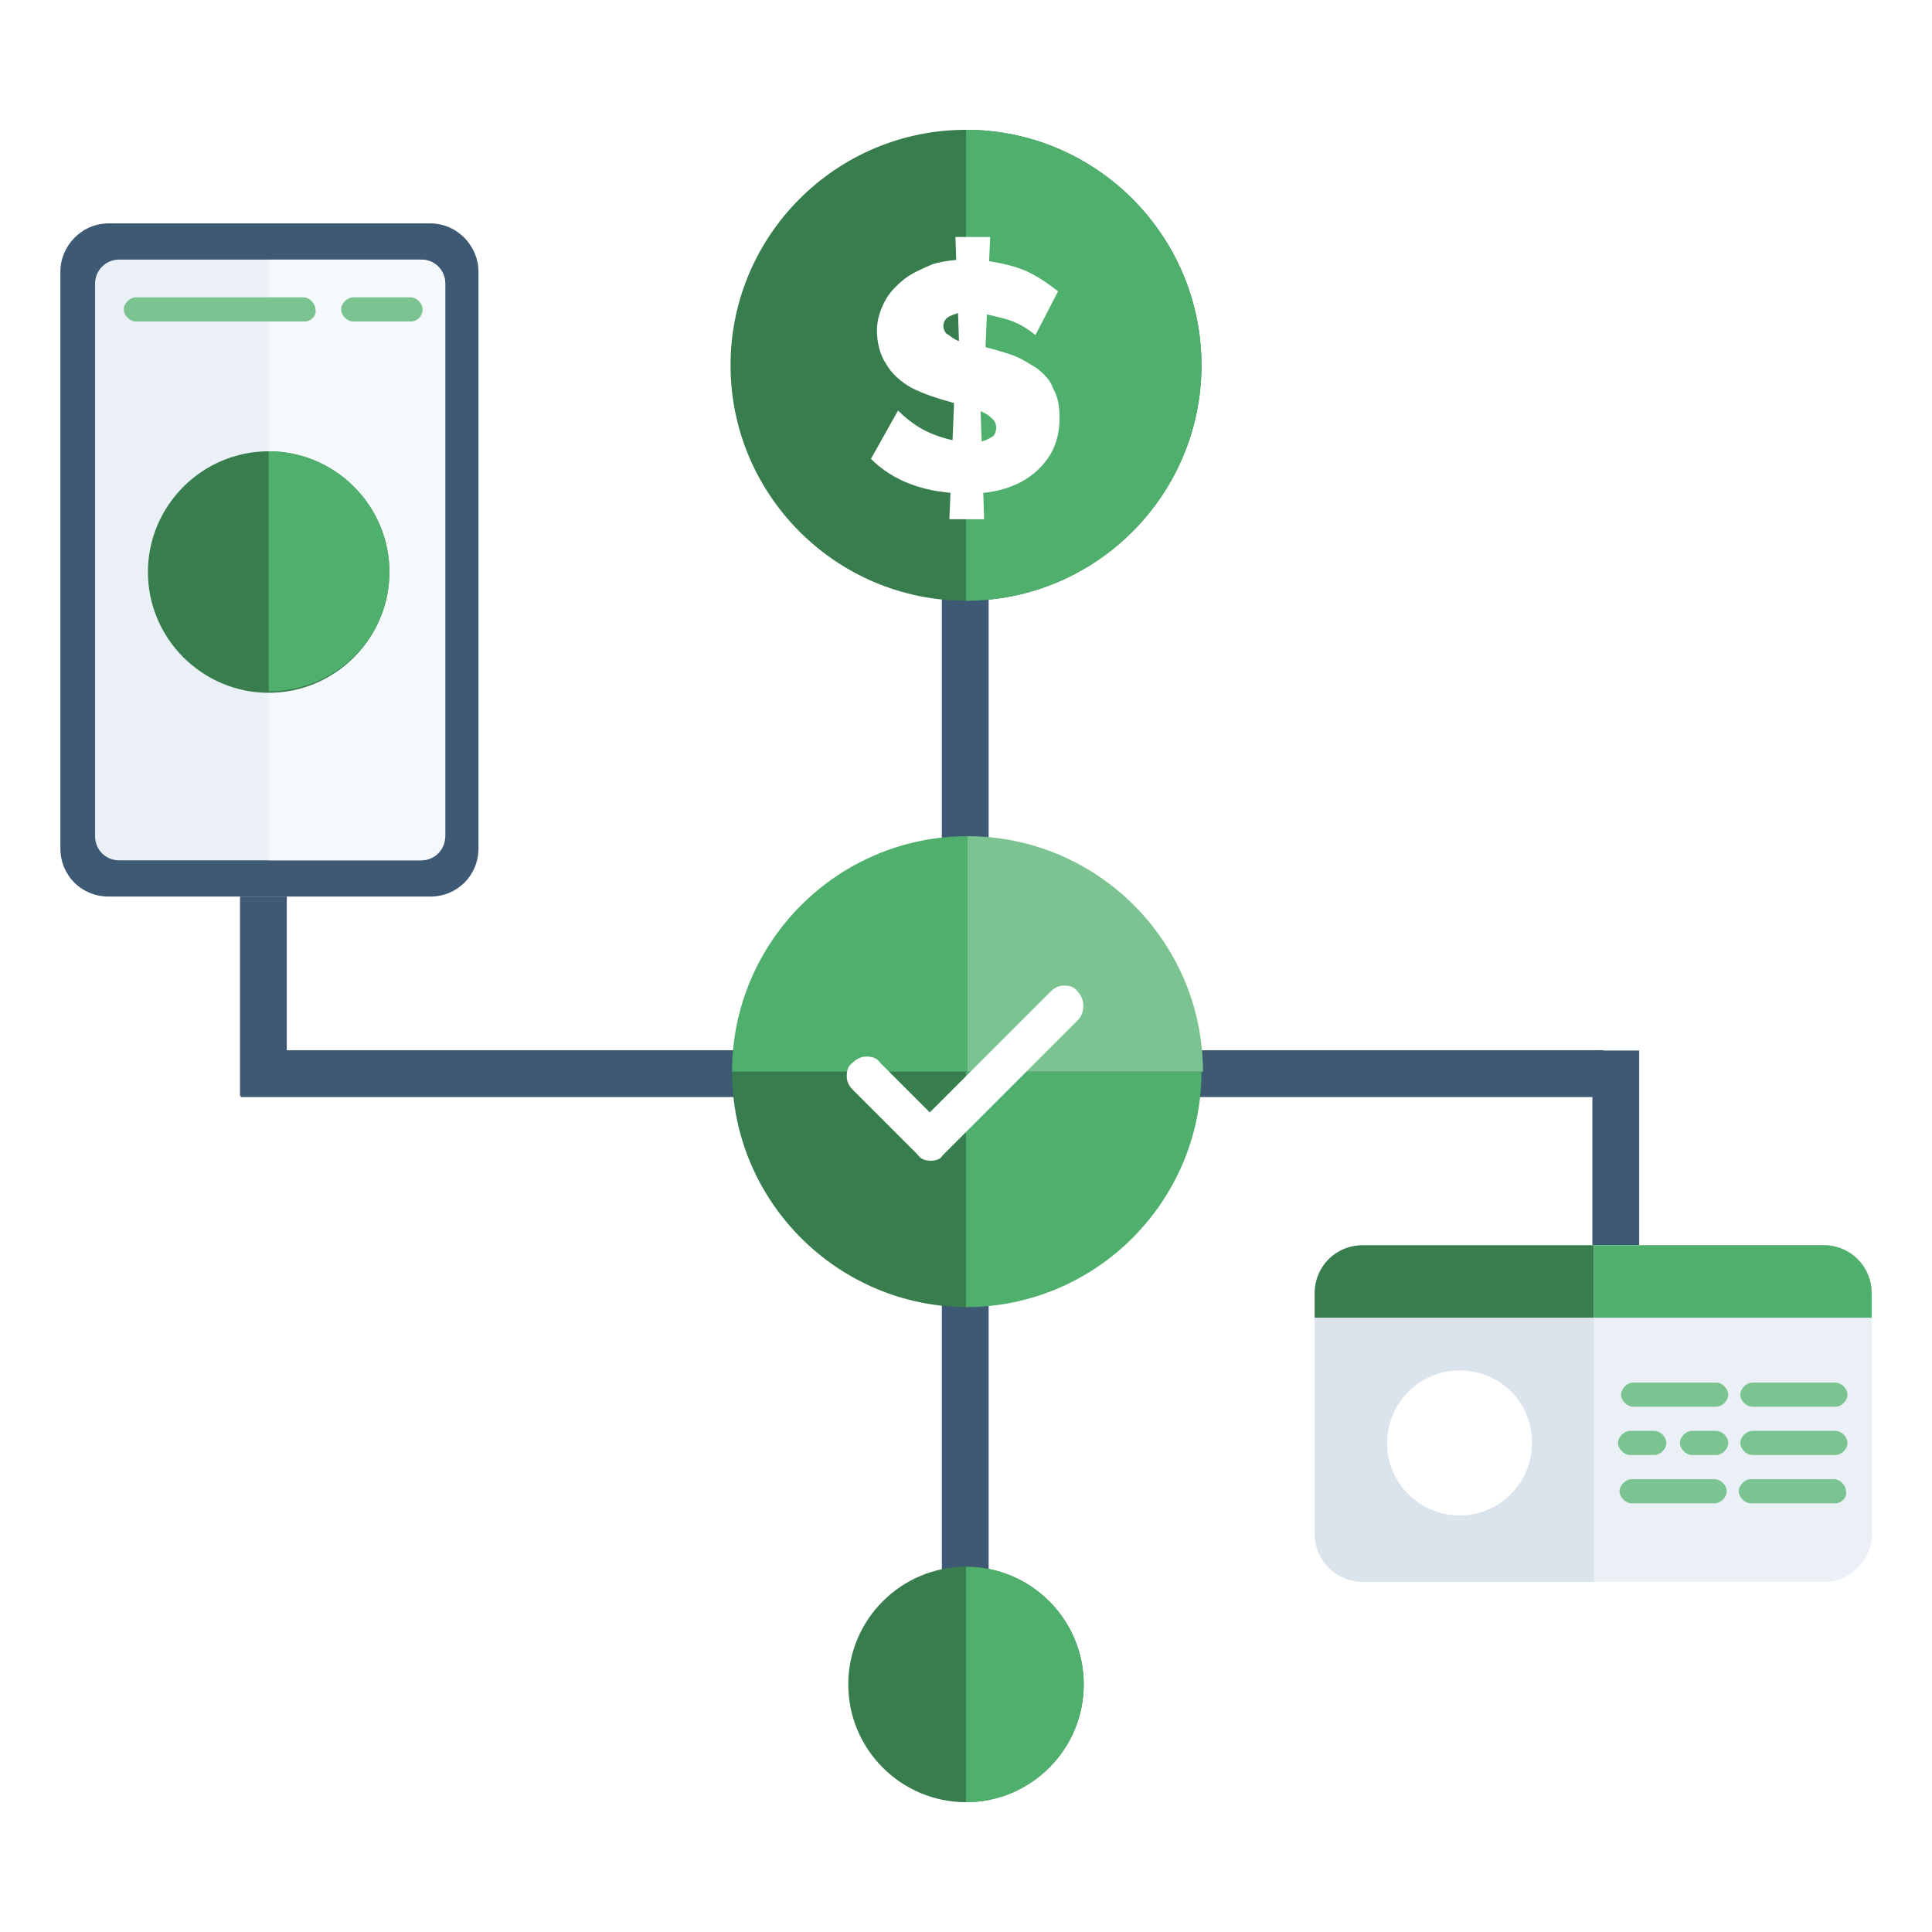 <?xml version="1.0" encoding="utf-8"?>
<!-- Generator: Adobe Illustrator 27.9.0, SVG Export Plug-In . SVG Version: 6.00 Build 0)  -->
<svg version="1.1" xmlns="http://www.w3.org/2000/svg" xmlns:xlink="http://www.w3.org/1999/xlink" x="0px" y="0px"
	 viewBox="0 0 128 128" style="enable-background:new 0 0 128 128;" xml:space="preserve">
<style type="text/css">
	.st0{display:none;}
	.st1{fill:#516F90;}
	.st2{fill:#99AFC4;}
	.st3{fill:#7691AD;}
	.st4{fill:#FEF4EA;}
	.st5{fill:#2E475D;}
	.st6{fill:#3E5974;}
	.st7{fill:#7BC391;}
	.st8{fill:#FFFFFF;}
	.st9{fill:#FCEAD7;}
	.st10{fill:#4FAF6D;}
	.st11{fill:#F6F9FC;}
	.st12{fill:#DBE4ED;}
	.st13{clip-path:url(#SVGID_00000119116483805921451070000009930174210257381034_);}
	.st14{fill:#FFA766;}
	.st15{opacity:0.65;fill:#CC6D29;}
	.st16{fill:#F79250;}
	.st17{fill:#192733;}
	.st18{fill:#EAF0F6;}
	.st19{fill:#FFCEC2;}
	.st20{fill:#FFEBC9;}
	.st21{fill:#CAE7D3;}
	.st22{opacity:5.000000e-02;}
	.st23{fill:#B6C7D6;}
	.st24{fill:#C9E6D2;}
	.st25{fill:#387D4E;}
	.st26{fill:#516F8E;}
	.st27{clip-path:url(#SVGID_00000160170740204939110070000005445311637051157687_);}
	.st28{clip-path:url(#SVGID_00000076584006848369588840000000716742163136265369_);fill:#FEF4EA;}
	.st29{clip-path:url(#SVGID_00000125599859240812363350000009460020520438135948_);fill:#2E475D;}
	.st30{clip-path:url(#SVGID_00000128471564235808691720000008462871836167315883_);fill:#FEF4EA;}
	.st31{clip-path:url(#SVGID_00000000199224404159756850000001437627756285326013_);fill:#4FAF6D;}
	.st32{clip-path:url(#SVGID_00000181053300776667746790000013429465342178407328_);fill:#FFA766;}
	.st33{clip-path:url(#SVGID_00000181053300776667746790000013429465342178407328_);}
	.st34{fill:#80492A;}
	.st35{fill:#301E10;}
	.st36{fill:#623A17;}
	.st37{fill:#213343;}
	.st38{clip-path:url(#SVGID_00000100376257300301964430000010787487932421238437_);fill:#FEF4EA;}
	.st39{clip-path:url(#SVGID_00000178165436362884634670000015427127770785064605_);fill:#4FAF6D;}
	.st40{clip-path:url(#SVGID_00000054968815818556485000000004783649351328426938_);fill:#FEF4EA;}
	.st41{clip-path:url(#SVGID_00000077322326171503854870000000675792549816195714_);fill:#4FAF6D;}
	.st42{clip-path:url(#SVGID_00000066498083671284980390000015065667772170532019_);fill:#3E5974;}
	.st43{clip-path:url(#SVGID_00000066498083671284980390000015065667772170532019_);}
	.st44{fill:#FF5C35;}
	.st45{clip-path:url(#SVGID_00000095310737485821732410000003564652468741013436_);}
	.st46{fill:#FFDBC1;}
	.st47{fill:#F7B283;}
	.st48{fill:#FFBC4B;}
	.st49{fill:#FF7A59;}
	.st50{clip-path:url(#SVGID_00000041267198130847171000000001924423380094803878_);}
	.st51{fill:#FBC0C6;}
	.st52{fill:#152734;}
	.st53{fill:#2D475D;}
	.st54{fill:none;}
	.st55{clip-path:url(#SVGID_00000140015237849266504280000010671515825789265298_);}
	.st56{clip-path:url(#SVGID_00000017516603061916360200000002304179570082059141_);}
	.st57{clip-path:url(#SVGID_00000052803566161553486000000013300902224273728910_);}
	.st58{clip-path:url(#SVGID_00000001651583188919138970000014431234160289360269_);}
	.st59{clip-path:url(#SVGID_00000106142458958716846220000008766540036666835885_);}
	.st60{fill:#FFCD78;}
	.st61{clip-path:url(#SVGID_00000029750068995387914190000011550548188866425773_);}
	.st62{clip-path:url(#SVGID_00000016066531756311335590000013680161981553165720_);}
	.st63{clip-path:url(#SVGID_00000045611733214131116930000006658983594525587385_);}
	.st64{clip-path:url(#SVGID_00000124850060330227597920000009509353631900468147_);}
	.st65{fill:#7BC290;}
	.st66{clip-path:url(#SVGID_00000036939448735037356850000014048007177120732577_);fill:#4FAF6D;}
	.st67{clip-path:url(#SVGID_00000112619381570000110710000007267787811571637125_);fill:#7BC391;}
	.st68{clip-path:url(#SVGID_00000030480780616192985250000000613739293046929319_);}
	.st69{clip-path:url(#SVGID_00000042729079513541269230000013819376188839699333_);}
	.st70{clip-path:url(#SVGID_00000113334793225878998100000015806816256460598177_);}
	.st71{fill:#FF8933;}
	.st72{clip-path:url(#SVGID_00000063594692640184916460000016916608775564088506_);}
	.st73{fill:#90623C;}
	.st74{fill:#865633;}
	.st75{clip-path:url(#SVGID_00000039819680116538302780000007886727523877791368_);}
	.st76{fill:#FFBA4B;}
	.st77{clip-path:url(#SVGID_00000096055280004231817080000017222511332076981425_);fill:#387D4E;}
	.st78{clip-path:url(#SVGID_00000054973667979673344630000017279607756421319860_);fill:#4FAF6D;}
	.st79{clip-path:url(#SVGID_00000121238108674584480430000014576663293962878653_);fill:#2E475D;}
	.st80{clip-path:url(#SVGID_00000054247079327253895040000001198505224800651154_);fill:#2E475D;}
	.st81{clip-path:url(#SVGID_00000085967927195071077190000015216540025229960091_);fill:#2E475D;}
	.st82{clip-path:url(#SVGID_00000116955179910153609780000018406749148429142413_);fill:#2E475D;}
	.st83{fill:#0FBFBF;}
	.st84{clip-path:url(#SVGID_00000006704347956857699550000009070415836553788068_);}
	.st85{clip-path:url(#SVGID_00000043415999480163353160000006187962891233582238_);fill:#7BC391;}
	.st86{clip-path:url(#SVGID_00000029740413092068454410000002288951598347709604_);fill:#FFFFFF;}
	.st87{clip-path:url(#SVGID_00000088830632458560846750000014575730929511045567_);fill:#2E475D;}
	.st88{clip-path:url(#SVGID_00000146484104794972752470000016455131336322945205_);}
	.st89{clip-path:url(#SVGID_00000123429216097055258190000016334970178073302451_);fill:#3E5974;}
	.st90{fill:#57D2D2;}
	.st91{fill:#B7ECEC;}
	.st92{fill:#FFFFFF;stroke:#DBE4ED;stroke-miterlimit:10;}
	.st93{clip-path:url(#SVGID_00000132072133282563605820000007507789888751199934_);}
	.st94{fill:#FFFFFF;stroke:#FF5C35;stroke-miterlimit:10;}
	.st95{clip-path:url(#SVGID_00000080170469114129968130000013487724261904472733_);}
	.st96{fill:#FFFFFF;stroke:#DBE4ED;stroke-width:0.942;stroke-miterlimit:10;}
	.st97{fill:#FFFFFF;stroke:#4FAF6D;stroke-miterlimit:10;}
	.st98{clip-path:url(#SVGID_00000169541225701772971980000001486504294263420094_);}
	.st99{fill:#A17467;}
	.st100{fill:#AD7E6D;}
	.st101{fill:#FFCDBA;}
	.st102{fill:#FFB699;}
	.st103{clip-path:url(#SVGID_00000121997621305497975150000014687197828685732266_);}
	.st104{clip-path:url(#SVGID_00000056422813522396085410000002148986285704271785_);}
	.st105{clip-path:url(#SVGID_00000178912194397165537640000004719891638258316192_);}
	.st106{clip-path:url(#SVGID_00000070812593930000026660000002066399079679726771_);}
	.st107{clip-path:url(#SVGID_00000176735834814004571940000017879571696668695959_);}
	.st108{clip-path:url(#SVGID_00000083086564542383023830000005025323435862190208_);}
	.st109{fill:#A4DEE6;}
	.st110{clip-path:url(#SVGID_00000039124403953964529320000012396530479515472058_);fill:#4FAF6D;}
	.st111{clip-path:url(#SVGID_00000135690640991013784600000007104870320662238910_);}
	.st112{enable-background:new    ;}
	.st113{fill:#B5EAEA;}
	.st114{clip-path:url(#SVGID_00000069370546535679485920000003238884458162944404_);enable-background:new    ;}
	.st115{clip-path:url(#SVGID_00000178894648691250904870000010546978626705027472_);fill:#FEF4EA;}
	.st116{clip-path:url(#SVGID_00000165202850264000254890000009470347043005302145_);fill:#4FAF6D;}
	.st117{clip-path:url(#SVGID_00000132783167787659658650000007669768050411509664_);}
	.st118{fill:#C2BFE2;}
	.st119{fill:#F56271;}
	.st120{fill:#7BC492;}
	.st121{fill-rule:evenodd;clip-rule:evenodd;fill:#FFFFFF;stroke:#C9E6D2;stroke-width:0.353;stroke-miterlimit:10;}
	.st122{fill-rule:evenodd;clip-rule:evenodd;fill:#FFFFFF;stroke:#C9E6D2;stroke-width:0.233;}
	.st123{fill-rule:evenodd;clip-rule:evenodd;fill:#C9E6D2;stroke:#C9E6D2;stroke-width:0.233;}
	.st124{fill-rule:evenodd;clip-rule:evenodd;fill:#4FAF6D;}
	.st125{fill-rule:evenodd;clip-rule:evenodd;fill:#0FBFBF;}
	.st126{fill-rule:evenodd;clip-rule:evenodd;fill:#FFFFFF;}
	.st127{fill-rule:evenodd;clip-rule:evenodd;fill:#C9E6D2;}
	.st128{opacity:0.701;}
	.st129{fill:none;stroke:#C9E6D2;stroke-width:0.233;}
	.st130{clip-path:url(#SVGID_00000163056294493769226660000006873106691839015333_);}
	.st131{fill-rule:evenodd;clip-rule:evenodd;fill:#FFFFFF;filter:url(#Adobe_OpacityMaskFilter);}
	.st132{mask:url(#mask0_347_1229_1_);}
	
		.st133{fill-rule:evenodd;clip-rule:evenodd;fill:#FFFFFF;filter:url(#Adobe_OpacityMaskFilter_00000096737578087883546510000015327011614464081026_);}
	.st134{mask:url(#mask1_347_1229_1_);}
	
		.st135{fill-rule:evenodd;clip-rule:evenodd;fill:#FFFFFF;filter:url(#Adobe_OpacityMaskFilter_00000072960597845097847190000018322174586423641520_);}
	.st136{mask:url(#mask2_347_1229_1_);}
	
		.st137{fill-rule:evenodd;clip-rule:evenodd;fill:#FFFFFF;filter:url(#Adobe_OpacityMaskFilter_00000175299070014135213460000001027673067753654174_);}
	.st138{mask:url(#mask3_347_1229_1_);}
	
		.st139{fill-rule:evenodd;clip-rule:evenodd;fill:#FFFFFF;filter:url(#Adobe_OpacityMaskFilter_00000170972013148406131330000009625473870064172451_);}
	.st140{mask:url(#mask4_347_1229_1_);}
	
		.st141{fill-rule:evenodd;clip-rule:evenodd;fill:#FFFFFF;filter:url(#Adobe_OpacityMaskFilter_00000072250583243358375330000003523301817384339848_);}
	.st142{mask:url(#mask5_347_1229_1_);}
	
		.st143{fill-rule:evenodd;clip-rule:evenodd;fill:#FFFFFF;filter:url(#Adobe_OpacityMaskFilter_00000135690653631654323820000005362659351504566206_);}
	.st144{mask:url(#mask6_347_1229_1_);}
	
		.st145{fill-rule:evenodd;clip-rule:evenodd;fill:#FFFFFF;filter:url(#Adobe_OpacityMaskFilter_00000053508000662596831250000010418310264009705402_);}
	.st146{mask:url(#mask7_347_1229_1_);}
	.st147{clip-path:url(#SVGID_00000024696321371544919670000005597638585613376443_);}
	.st148{clip-path:url(#SVGID_00000003092364539350072600000009741976577527283384_);}
	.st149{clip-path:url(#SVGID_00000053520211985299548280000015252995640952381615_);}
	.st150{clip-path:url(#SVGID_00000107564635396969606400000015936804372369801604_);}
	.st151{clip-path:url(#SVGID_00000078033580145060857930000006857211712366296463_);}
	.st152{clip-path:url(#SVGID_00000110428661196338767590000009491157325098557867_);}
	.st153{clip-path:url(#SVGID_00000119816273551208091470000012555230028373458358_);}
	.st154{fill-rule:evenodd;clip-rule:evenodd;fill:#FEF4EA;}
	.st155{fill:#BF8C80;}
	.st156{fill:#B8887F;}
	.st157{fill:#768FAB;}
	.st158{clip-path:url(#SVGID_00000037659338741268478290000006481930601266248336_);}
	.st159{clip-path:url(#SVGID_00000068678213711472571620000014904122500959096480_);}
	.st160{fill:#FFFFFF;stroke:#DBE4ED;stroke-width:0.25;stroke-miterlimit:10;}
	.st161{clip-path:url(#SVGID_00000067923825889149072340000006822857903179582104_);}
	.st162{fill:none;stroke:#DBE4ED;stroke-width:0.25;stroke-miterlimit:10;}
	.st163{fill:none;stroke:#7691AD;stroke-width:0.75;stroke-miterlimit:10;}
	.st164{fill:#FFFFFF;stroke:#DBE4ED;stroke-width:0.199;stroke-miterlimit:10;}
	.st165{clip-path:url(#SVGID_00000148648701428000456210000006772318098924395399_);}
	.st166{fill:none;stroke:#DBE4ED;stroke-width:0.199;stroke-miterlimit:10;}
	.st167{fill:none;stroke:#7691AD;stroke-width:0.598;stroke-miterlimit:10;}
</style>
<g id="Layer_1" class="st0">
</g>
<g id="Layer_2">
	<g>
		<defs>
			<rect id="SVGID_00000123409247143640354170000013258109272662211754_" x="39.5" y="75.1" width="250.1" height="158.9"/>
		</defs>
		<clipPath id="SVGID_00000023972840106722981280000007697509202815208084_">
			<use xlink:href="#SVGID_00000123409247143640354170000013258109272662211754_"  style="overflow:visible;"/>
		</clipPath>
	</g>
	<g>
		
			<rect x="59.5" y="26" transform="matrix(-1.836970e-16 1 -1 -1.836970e-16 132.247 10.083)" class="st6" width="3.1" height="90.3"/>
		<rect x="15.9" y="59.4" class="st6" width="3.1" height="13.2"/>
		<rect x="105.5" y="69.6" class="st6" width="3.1" height="12.9"/>
		<rect x="62.4" y="33.7" class="st6" width="3.1" height="74.9"/>
		<g>
			<path class="st25" d="M64,8.6c-8.6,0-15.6,7-15.6,15.6s7,15.6,15.6,15.6c8.6,0,15.6-7,15.6-15.6S72.6,8.6,64,8.6z"/>
			<path class="st10" d="M79.6,24.2c0-8.6-7-15.6-15.6-15.6l0,31.2C72.6,39.8,79.6,32.8,79.6,24.2z"/>
		</g>
		<g>
			<path class="st8" d="M64.2,32.7c-1.5,0-2.7-0.2-3.8-0.6c-1.1-0.4-2-1-2.7-1.7l1.8-3.2c0.8,0.8,1.6,1.3,2.4,1.6
				c0.8,0.3,1.6,0.5,2.4,0.5c0.3,0,0.6,0,0.9-0.1c0.3-0.1,0.4-0.2,0.6-0.3c0.1-0.1,0.2-0.3,0.2-0.6c0-0.2-0.1-0.4-0.2-0.5
				c-0.1-0.1-0.3-0.3-0.5-0.4c-0.2-0.1-0.4-0.2-0.7-0.3c-0.2-0.1-0.5-0.2-0.7-0.2c-0.2,0-0.5-0.1-0.7-0.2c-1.1-0.3-2-0.6-2.8-1
				c-0.7-0.4-1.3-0.9-1.7-1.6c-0.4-0.6-0.6-1.4-0.6-2.2c0-0.7,0.2-1.3,0.5-1.9c0.3-0.6,0.8-1.1,1.3-1.5c0.5-0.4,1.2-0.7,1.9-1
				c0.7-0.2,1.4-0.3,2.2-0.3c1.2,0,2.3,0.2,3.3,0.5c1,0.3,1.9,0.9,2.8,1.6l-1.5,2.9c-0.6-0.5-1.3-0.9-2.1-1.1
				c-0.8-0.2-1.5-0.4-2.3-0.4c-0.4,0-0.7,0-0.9,0.1c-0.3,0.1-0.5,0.2-0.6,0.3c-0.1,0.1-0.2,0.3-0.2,0.5c0,0.2,0.1,0.4,0.2,0.5
				c0.2,0.1,0.4,0.3,0.6,0.4c0.2,0.1,0.5,0.2,0.8,0.2c0.3,0.1,0.5,0.1,0.8,0.2c0.8,0.2,1.5,0.4,2.1,0.6c0.6,0.2,1.2,0.6,1.7,0.9
				c0.5,0.4,0.9,0.8,1.1,1.4c0.3,0.5,0.4,1.2,0.4,1.9c0,1.1-0.3,2-0.8,2.7c-0.5,0.7-1.2,1.3-2.1,1.7C66.4,32.5,65.4,32.7,64.2,32.7z
				 M62.9,34.4l0.4-10l1.6,0.7l0.3,9.3H62.9z M65.2,25.2l-1.6-0.7l-0.3-8.8h2.3L65.2,25.2z"/>
		</g>
		<path class="st6" d="M28.5,14.8H7.2C5.4,14.8,4,16.3,4,18v38.2c0,1.8,1.4,3.2,3.2,3.2h21.3c1.8,0,3.2-1.4,3.2-3.2V18
			C31.7,16.3,30.3,14.8,28.5,14.8z"/>
		<g>
			<path class="st18" d="M27.9,57h-20c-0.9,0-1.6-0.7-1.6-1.6V18.8c0-0.9,0.7-1.6,1.6-1.6h20c0.9,0,1.6,0.7,1.6,1.6v36.6
				C29.4,56.3,28.7,57,27.9,57z"/>
		</g>
		<path class="st12" d="M120.8,104.8H90.3c-1.8,0-3.2-1.4-3.2-3.2V85.7c0-1.8,1.4-3.2,3.2-3.2h30.5c1.8,0,3.2,1.4,3.2,3.2v15.9
			C124,103.3,122.6,104.8,120.8,104.8z"/>
		<path class="st25" d="M87.1,87.3v-1.6c0-1.8,1.4-3.2,3.2-3.2h30.5c1.8,0,3.2,1.4,3.2,3.2v1.6H87.1z"/>
		<g>
			<path class="st11" d="M17.8,17.2h10.1c0.9,0,1.6,0.7,1.6,1.6v36.6c0,0.9-0.7,1.6-1.6,1.6H17.8V17.2z"/>
		</g>
		<path class="st7" d="M20.2,21.3H9c-0.4,0-0.8-0.4-0.8-0.8v0c0-0.4,0.4-0.8,0.8-0.8h11.1c0.4,0,0.8,0.4,0.8,0.8v0
			C21,20.9,20.6,21.3,20.2,21.3z"/>
		<path class="st7" d="M27.2,21.3h-3.8c-0.4,0-0.8-0.4-0.8-0.8v0c0-0.4,0.4-0.8,0.8-0.8h3.8c0.4,0,0.8,0.4,0.8,0.8v0
			C28,20.9,27.7,21.3,27.2,21.3z"/>
		<path class="st18" d="M120.8,82.5h-15.2v22.3h15.2c1.8,0,3.2-1.4,3.2-3.2V85.7C124,83.9,122.6,82.5,120.8,82.5z"/>
		<path class="st10" d="M120.8,82.5h-15.2v4.8H124v-1.6C124,83.9,122.6,82.5,120.8,82.5z"/>
		<path class="st7" d="M121.6,93.2h-5.5c-0.4,0-0.8-0.4-0.8-0.8v0c0-0.4,0.4-0.8,0.8-0.8h5.5c0.4,0,0.8,0.4,0.8,0.8v0
			C122.4,92.8,122,93.2,121.6,93.2z"/>
		<path class="st7" d="M113.7,93.2h-5.5c-0.4,0-0.8-0.4-0.8-0.8v0c0-0.4,0.4-0.8,0.8-0.8h5.5c0.4,0,0.8,0.4,0.8,0.8v0
			C114.5,92.8,114.1,93.2,113.7,93.2z"/>
		<path class="st7" d="M121.6,96.4h-5.5c-0.4,0-0.8-0.4-0.8-0.8l0,0c0-0.4,0.4-0.8,0.8-0.8h5.5c0.4,0,0.8,0.4,0.8,0.8l0,0
			C122.4,96,122,96.4,121.6,96.4z"/>
		<path class="st7" d="M113.7,96.4h-1.6c-0.4,0-0.8-0.4-0.8-0.8l0,0c0-0.4,0.4-0.8,0.8-0.8h1.6c0.4,0,0.8,0.4,0.8,0.8l0,0
			C114.5,96,114.1,96.4,113.7,96.4z"/>
		<path class="st7" d="M121.6,99.6H116c-0.4,0-0.8-0.4-0.8-0.8v0c0-0.4,0.4-0.8,0.8-0.8h5.5c0.4,0,0.8,0.4,0.8,0.8v0
			C122.4,99.2,122,99.6,121.6,99.6z"/>
		<path class="st7" d="M113.6,99.6h-5.5c-0.4,0-0.8-0.4-0.8-0.8v0c0-0.4,0.4-0.8,0.8-0.8h5.5c0.4,0,0.8,0.4,0.8,0.8v0
			C114.4,99.2,114,99.6,113.6,99.6z"/>
		<g>
			<path class="st25" d="M64,103.8c-4.3,0-7.8,3.5-7.8,7.8c0,4.3,3.5,7.8,7.8,7.8s7.8-3.5,7.8-7.8C71.8,107.3,68.3,103.8,64,103.8z"
				/>
			<path class="st10" d="M71.8,111.6c0-4.3-3.5-7.8-7.8-7.8l0,15.6C68.3,119.4,71.8,115.9,71.8,111.6z"/>
		</g>
		<g>
			<path class="st25" d="M48.5,71c0,8.6,7,15.6,15.6,15.6V71H48.5z"/>
		</g>
		<g>
			<path class="st10" d="M79.6,71c0,8.6-7,15.6-15.6,15.6V71H79.6z"/>
		</g>
		<g>
			<path class="st10" d="M64.1,55.4c-8.6,0-15.6,7-15.6,15.6h15.6V55.4z"/>
		</g>
		<g>
			<path class="st7" d="M64.1,55.4c8.6,0,15.6,7,15.6,15.6H64.1V55.4z"/>
		</g>
		<g id="Shape_00000060733179203605881330000004462512703296057993_">
			<path class="st8" d="M61.7,76.9c-0.4,0-0.7-0.1-0.9-0.4l-4.3-4.3c-0.3-0.3-0.4-0.6-0.4-0.9c0-0.4,0.1-0.7,0.4-0.9
				c0.3-0.3,0.6-0.4,0.9-0.4c0.4,0,0.7,0.1,0.9,0.4l3.3,3.3l8-8c0.3-0.3,0.6-0.4,0.9-0.4h0c0.4,0,0.7,0.1,0.9,0.4
				c0.5,0.5,0.5,1.4,0,1.9l-9,9C62.4,76.7,62.1,76.9,61.7,76.9L61.7,76.9z"/>
		</g>
		<g>
			<path class="st25" d="M17.8,29.9c-4.4,0-8,3.6-8,8c0,4.4,3.6,8,8,8s8-3.6,8-8C25.8,33.5,22.2,29.9,17.8,29.9z"/>
			<path class="st10" d="M25.8,37.9c0-4.4-3.6-8-8-8l0,15.9C22.2,45.8,25.8,42.3,25.8,37.9z"/>
		</g>
		<g>
			<path class="st8" d="M96.7,90.8c-2.7,0-4.8,2.2-4.8,4.8c0,2.7,2.2,4.8,4.8,4.8c2.7,0,4.8-2.2,4.8-4.8
				C101.5,92.9,99.4,90.8,96.7,90.8z"/>
		</g>
		<path class="st7" d="M109.6,96.4h-1.6c-0.4,0-0.8-0.4-0.8-0.8l0,0c0-0.4,0.4-0.8,0.8-0.8h1.6c0.4,0,0.8,0.4,0.8,0.8l0,0
			C110.4,96,110,96.4,109.6,96.4z"/>
	</g>
</g>
</svg>
